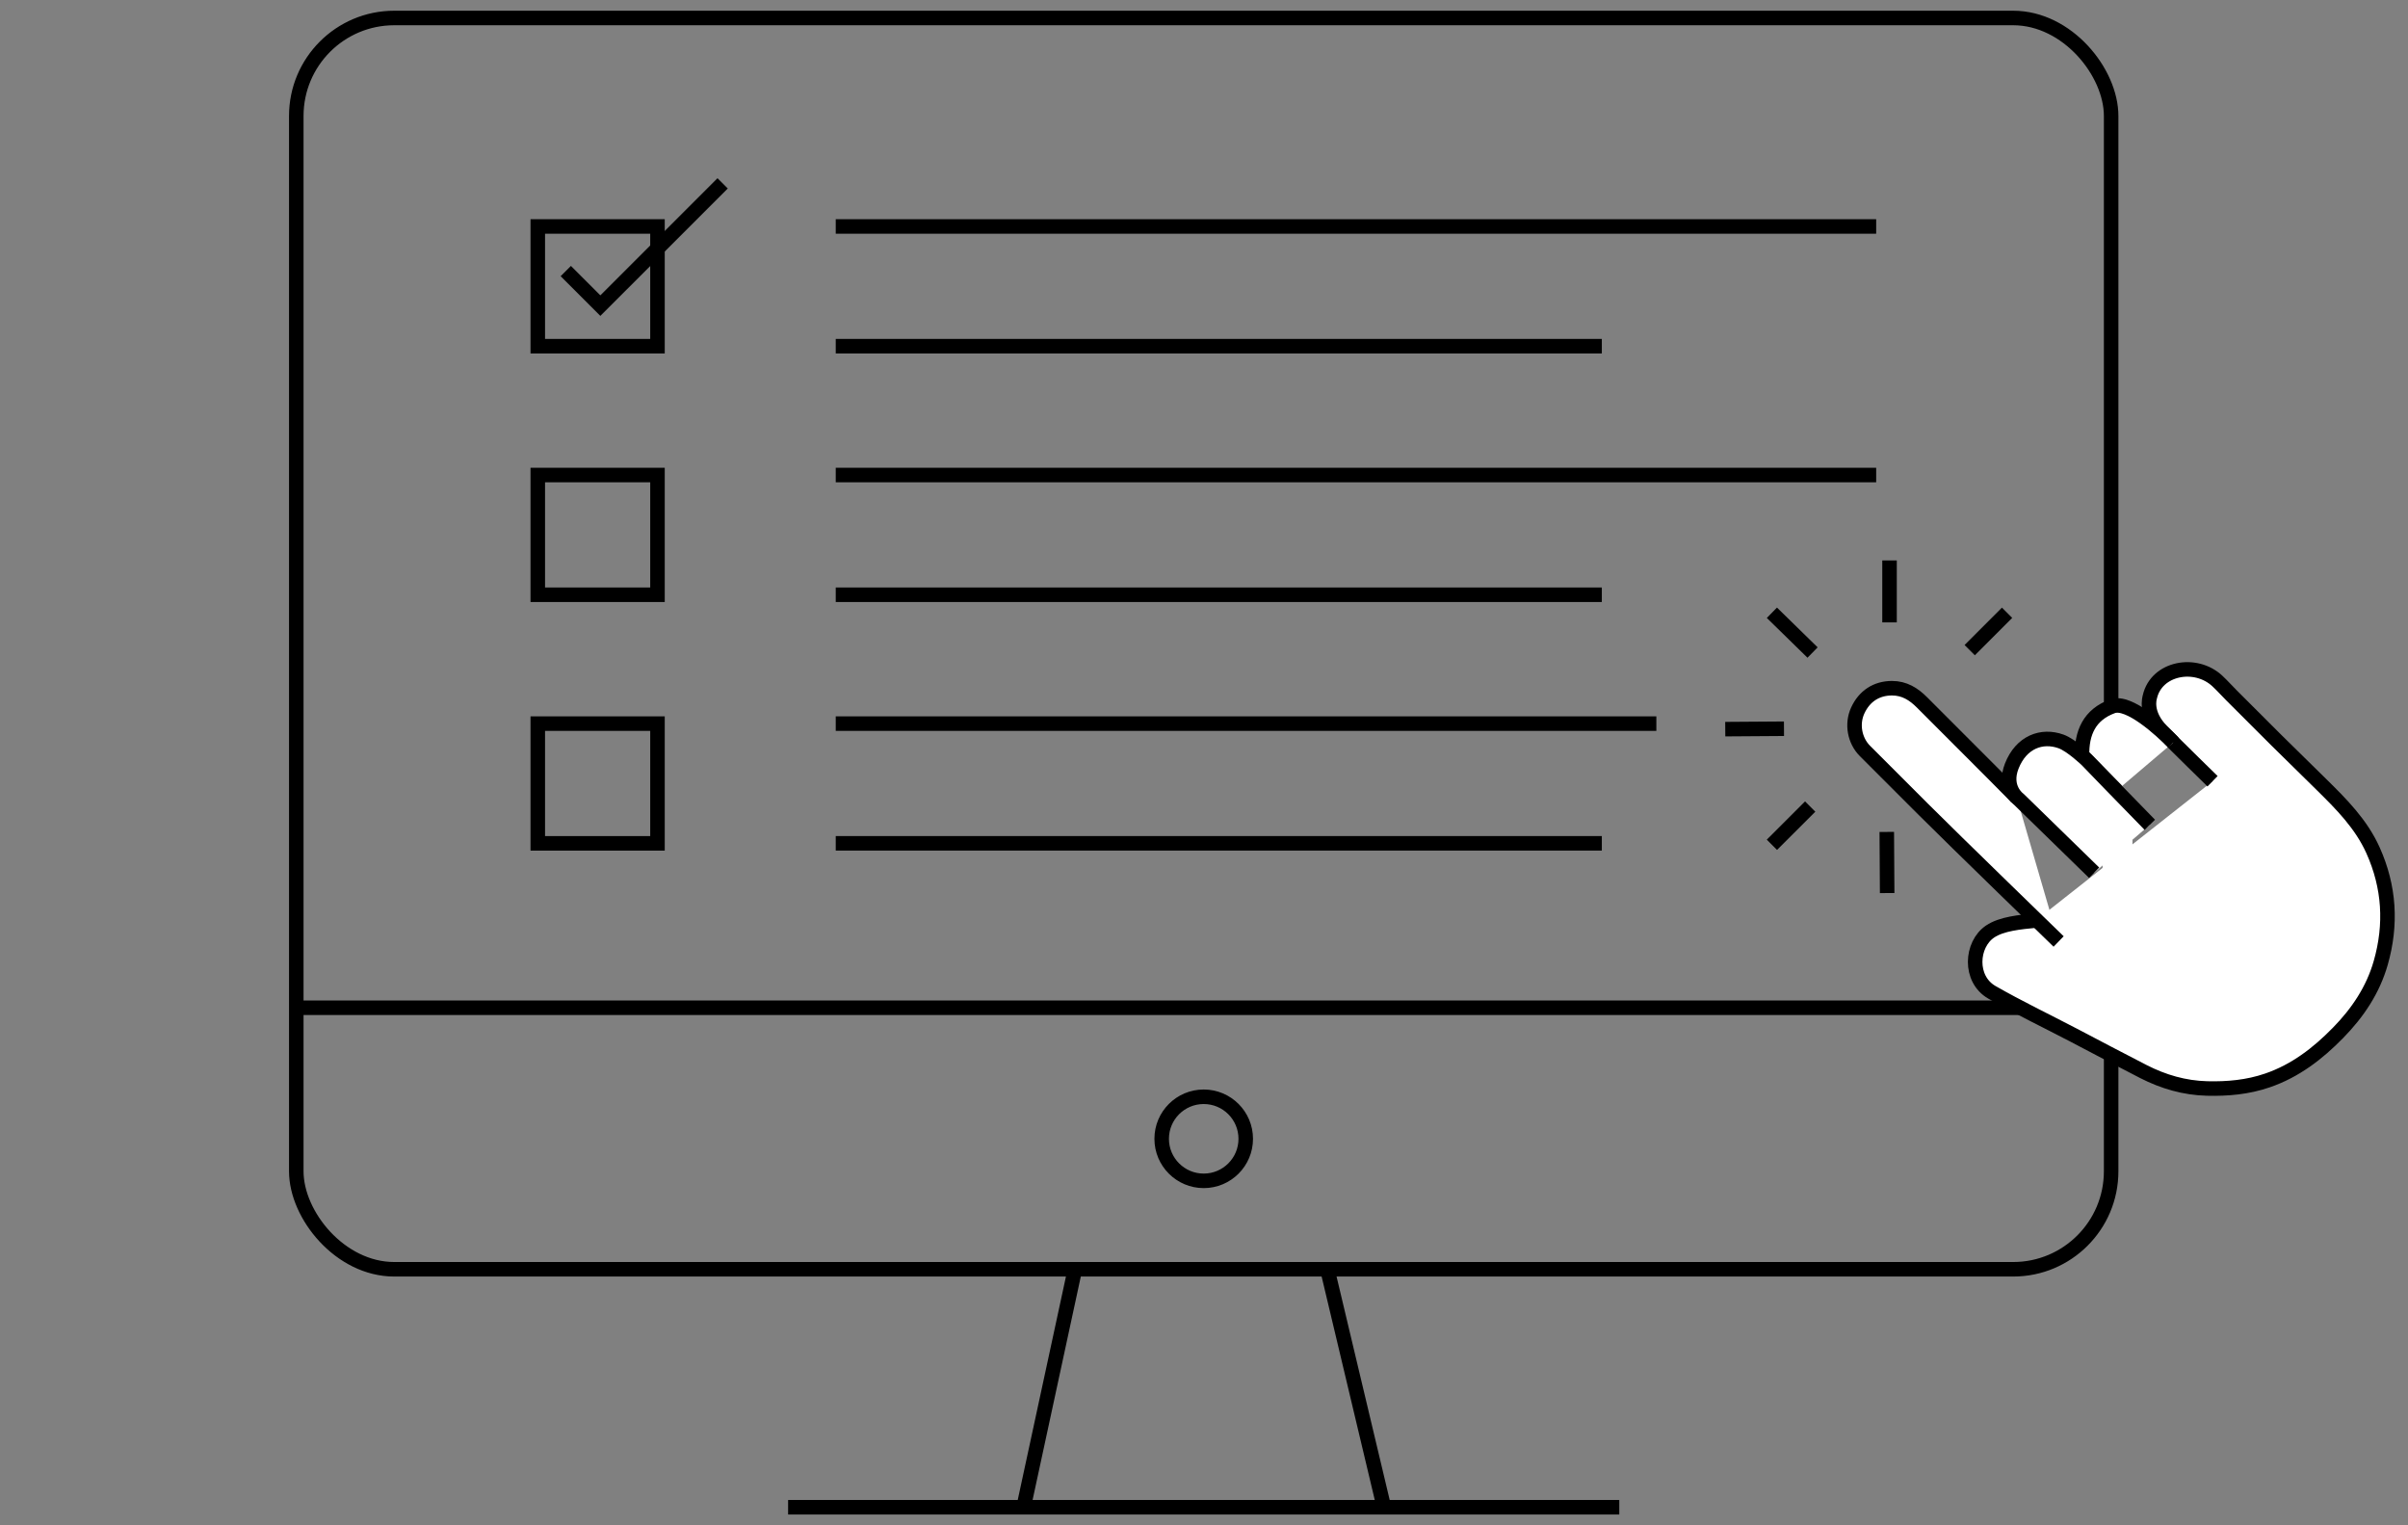 <svg viewBox="0 0 82.9 52.5" version="1.1" xmlns="http://www.w3.org/2000/svg">
  <rect x="0" y="0" width="82.9" height="52.5" fill="#808080" stroke="none"/>
  <defs>
    <style>
      .cls-1, .cls-2 {
        fill: #fff;
      }

      .cls-2, .cls-3 {
        stroke: #000;
        stroke-miterlimit: 10;
        stroke-width: .5px;
      }

      .cls-3 {
        fill: none;
      }
    </style>
  </defs>
  
  <g>
    <g id="Layer_1">
      <g>
        <g>
          <g>
            <g>
              <rect ry="3.373" rx="3.373" height="43.071" width="62.48" y=".619" x="10.2" class="cls-3"></rect>
              <line y2="51.881" x2="55.747" y1="51.881" x1="27.132" class="cls-3"></line>
              <g>
                <line y2="51.881" x2="35.239" y1="43.69" x1="37.007" class="cls-3"></line>
                <line y2="51.862" x2="47.641" y1="43.71" x1="45.702" class="cls-3"></line>
              </g>
              <line y2="34.688" x2="72.68" y1="34.688" x1="10.2" class="cls-3"></line>
              <circle r="1.447" cy="39.199" cx="41.44" class="cls-3"></circle>
            </g>
            <g>
              <line y2="7.795" x2="64.591" y1="7.795" x1="28.772" class="cls-3"></line>
              <line y2="16.351" x2="64.591" y1="16.351" x1="28.772" class="cls-3"></line>
              <line y2="24.908" x2="57.023" y1="24.908" x1="28.772" class="cls-3"></line>
              <line y2="11.916" x2="55.146" y1="11.916" x1="28.772" class="cls-3"></line>
              <line y2="20.472" x2="55.146" y1="20.472" x1="28.772" class="cls-3"></line>
              <line y2="29.028" x2="55.146" y1="29.028" x1="28.772" class="cls-3"></line>
              <rect height="4.121" width="4.121" y="7.795" x="18.514" class="cls-3"></rect>
              <rect height="4.121" width="4.121" y="16.351" x="18.514" class="cls-3"></rect>
              <rect height="4.121" width="4.121" y="24.908" x="18.514" class="cls-3"></rect>
            </g>
          </g>
          <g id="_x37_snuPS">
            <g>
              <path d="M70.086,31.687c-.534.051-1.178.109-1.574.378-.658.446-.732,1.636.064,2.092.92.527,1.876.984,2.815,1.475.802.419,1.6.844,2.405,1.255.685.349,1.407.56,2.185.58.71.018,1.402-.045,2.077-.276.959-.328,1.733-.924,2.433-1.639.677-.691,1.203-1.473,1.47-2.407.378-1.322.302-2.616-.267-3.88-.408-.905-1.089-1.587-1.779-2.266-.509-.502-1.022-1-1.529-1.503-.521-.517-1.038-1.038-1.558-1.556-.164-.164-.318-.337-.488-.496-.755-.708-2.101-.453-2.327.542-.008.037-.185.571.413,1.18.573.583,1.745,1.725,1.745,1.725" class="cls-2"></path>
              <path d="M69.429,27.448s-.733-.741-.88-.888c-.792-.793-1.586-1.583-2.376-2.378-.289-.291-.611-.494-1.039-.493-.536.001-.95.274-1.177.766-.216.469-.106,1.04.248,1.394.665.665,1.33,1.33,1.995,1.995,1.093,1.093,4.672,4.563,4.672,4.563" class="cls-2"></path>
              <path d="M74.817,25.557c-.407-.425-1.527-1.449-2.084-1.249-.809.292-1.072.929-1.054,1.702l1.19,1.203" class="cls-2"></path>
              <path d="M74.012,28.391c-.727-.739-2.167-2.23-2.167-2.23,0,0-.531-.512-.892-.641-.66-.236-1.367.019-1.694.848-.301.765.245,1.147.245,1.147l2.591,2.526" class="cls-2"></path>
              <line y2="21.423" x2="65.051" y1="19.291" x1="65.051" class="cls-3"></line>
              <line y2="30.74" x2="64.969" y1="28.636" x1="64.956" class="cls-3"></line>
              <line y2="25.098" x2="59.395" y1="25.084" x1="61.417" class="cls-3"></line>
              <line y2="21.092" x2="61.001" y1="22.461" x1="62.401" class="cls-3"></line>
              <line y2="22.379" x2="67.811" y1="21.092" x1="69.097" class="cls-3"></line>
              <line y2="29.079" x2="61.001" y1="27.762" x1="62.319" class="cls-3"></line>
              <path d="M71.679,26.01" class="cls-2"></path>
            </g>
          </g>
          <rect height="1.358" width="1.029" y="28.895" x="72.385" class="cls-1"></rect>
          <path d="M71.679,26.01" class="cls-2"></path>
        </g>
        <polyline points="19.478 9.33 20.668 10.52 24.878 6.311" class="cls-3"></polyline>
      </g>
    </g>
  </g>
</svg>
